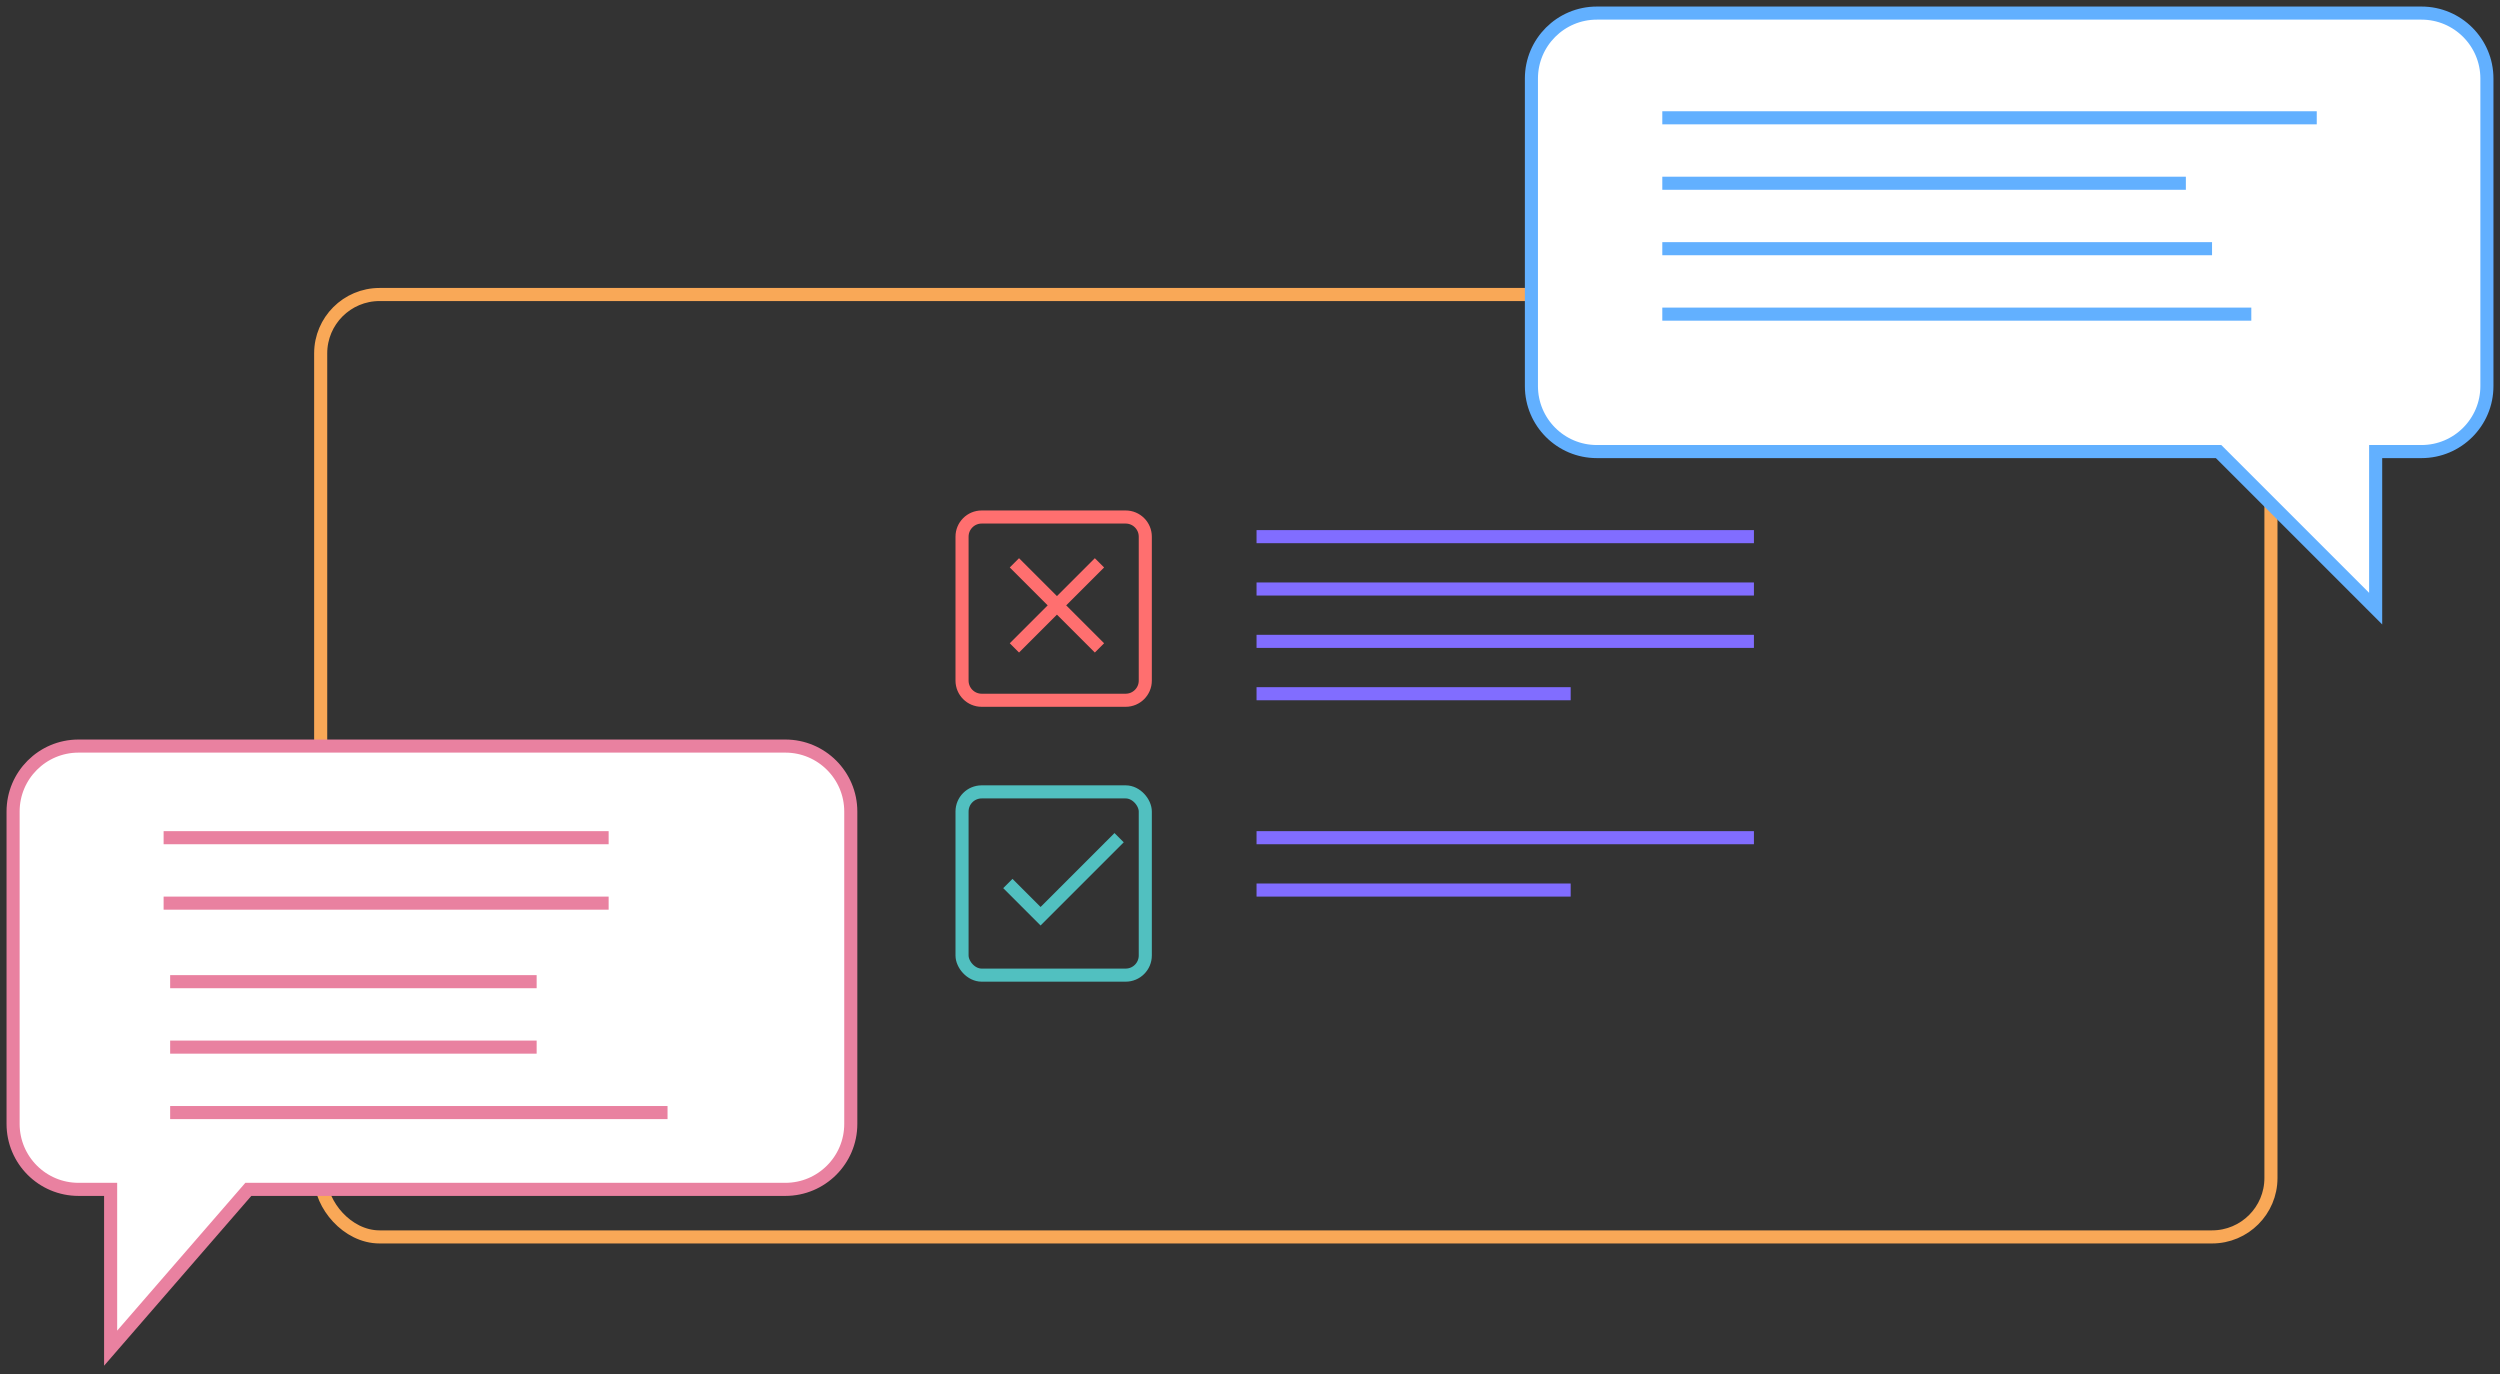 <svg width="191" height="105" viewBox="0 0 191 105" fill="none" xmlns="http://www.w3.org/2000/svg">
<rect x="0" y="0" width="191" height="105" fill="#333333" stroke="none"/>
<rect x="24.5" y="22.5" width="149" height="72" rx="4.5" stroke="#F9A857"/>
<path d="M117 29.5V6C117 3.239 119.239 1 122 1H185C187.761 1 190 3.239 190 6V29.5C190 32.261 187.761 34.5 185 34.5H181.5V46.5L169.5 34.5H122C119.239 34.5 117 32.261 117 29.5Z" fill="white" stroke="#62B0FF"/>
<path d="M127 9H177" stroke="#62B0FF"/>
<path d="M127 14H167" stroke="#62B0FF"/>
<path d="M127 19H169" stroke="#62B0FF"/>
<path d="M127 24H172" stroke="#62B0FF"/>
<path d="M65 85.868V62C65 59.239 62.761 57 60 57H6C3.239 57 1 59.239 1 62V85.868C1 88.63 3.239 90.868 6 90.868H8.452V103L18.973 90.868H60C62.761 90.868 65 88.63 65 85.868Z" fill="white" stroke="#E981A0"/>
<path d="M12.5 64H46.5" stroke="#E981A0"/>
<path d="M12.5 69H46.5" stroke="#E981A0"/>
<path d="M13 75H41" stroke="#E981A0"/>
<path d="M13 80H41" stroke="#E981A0"/>
<path d="M13 85H51" stroke="#E981A0"/>
<path d="M73.5 41C73.5 40.172 74.172 39.5 75 39.5H86C86.828 39.5 87.5 40.172 87.5 41V52C87.5 52.828 86.828 53.5 86 53.5H75C74.172 53.5 73.5 52.828 73.5 52V41Z" stroke="#FF6F6F"/>
<rect x="73.5" y="60.5" width="14" height="14" rx="1.5" stroke="#51C0C0"/>
<path d="M77.5 43L80.75 46.25M84 49.5L80.75 46.25M80.75 46.25L84 43L77.5 49.5" stroke="#FF6F6F"/>
<path d="M77 67.5L79.5 70L85.5 64" stroke="#51C0C0"/>
<path d="M96 41H134" stroke="#816DFF"/>
<path d="M96 45H134" stroke="#816DFF"/>
<path d="M96 53H120" stroke="#816DFF"/>
<path d="M96 49H134" stroke="#816DFF"/>
<path d="M96 68H120" stroke="#816DFF"/>
<path d="M96 64H134" stroke="#816DFF"/>
</svg>
